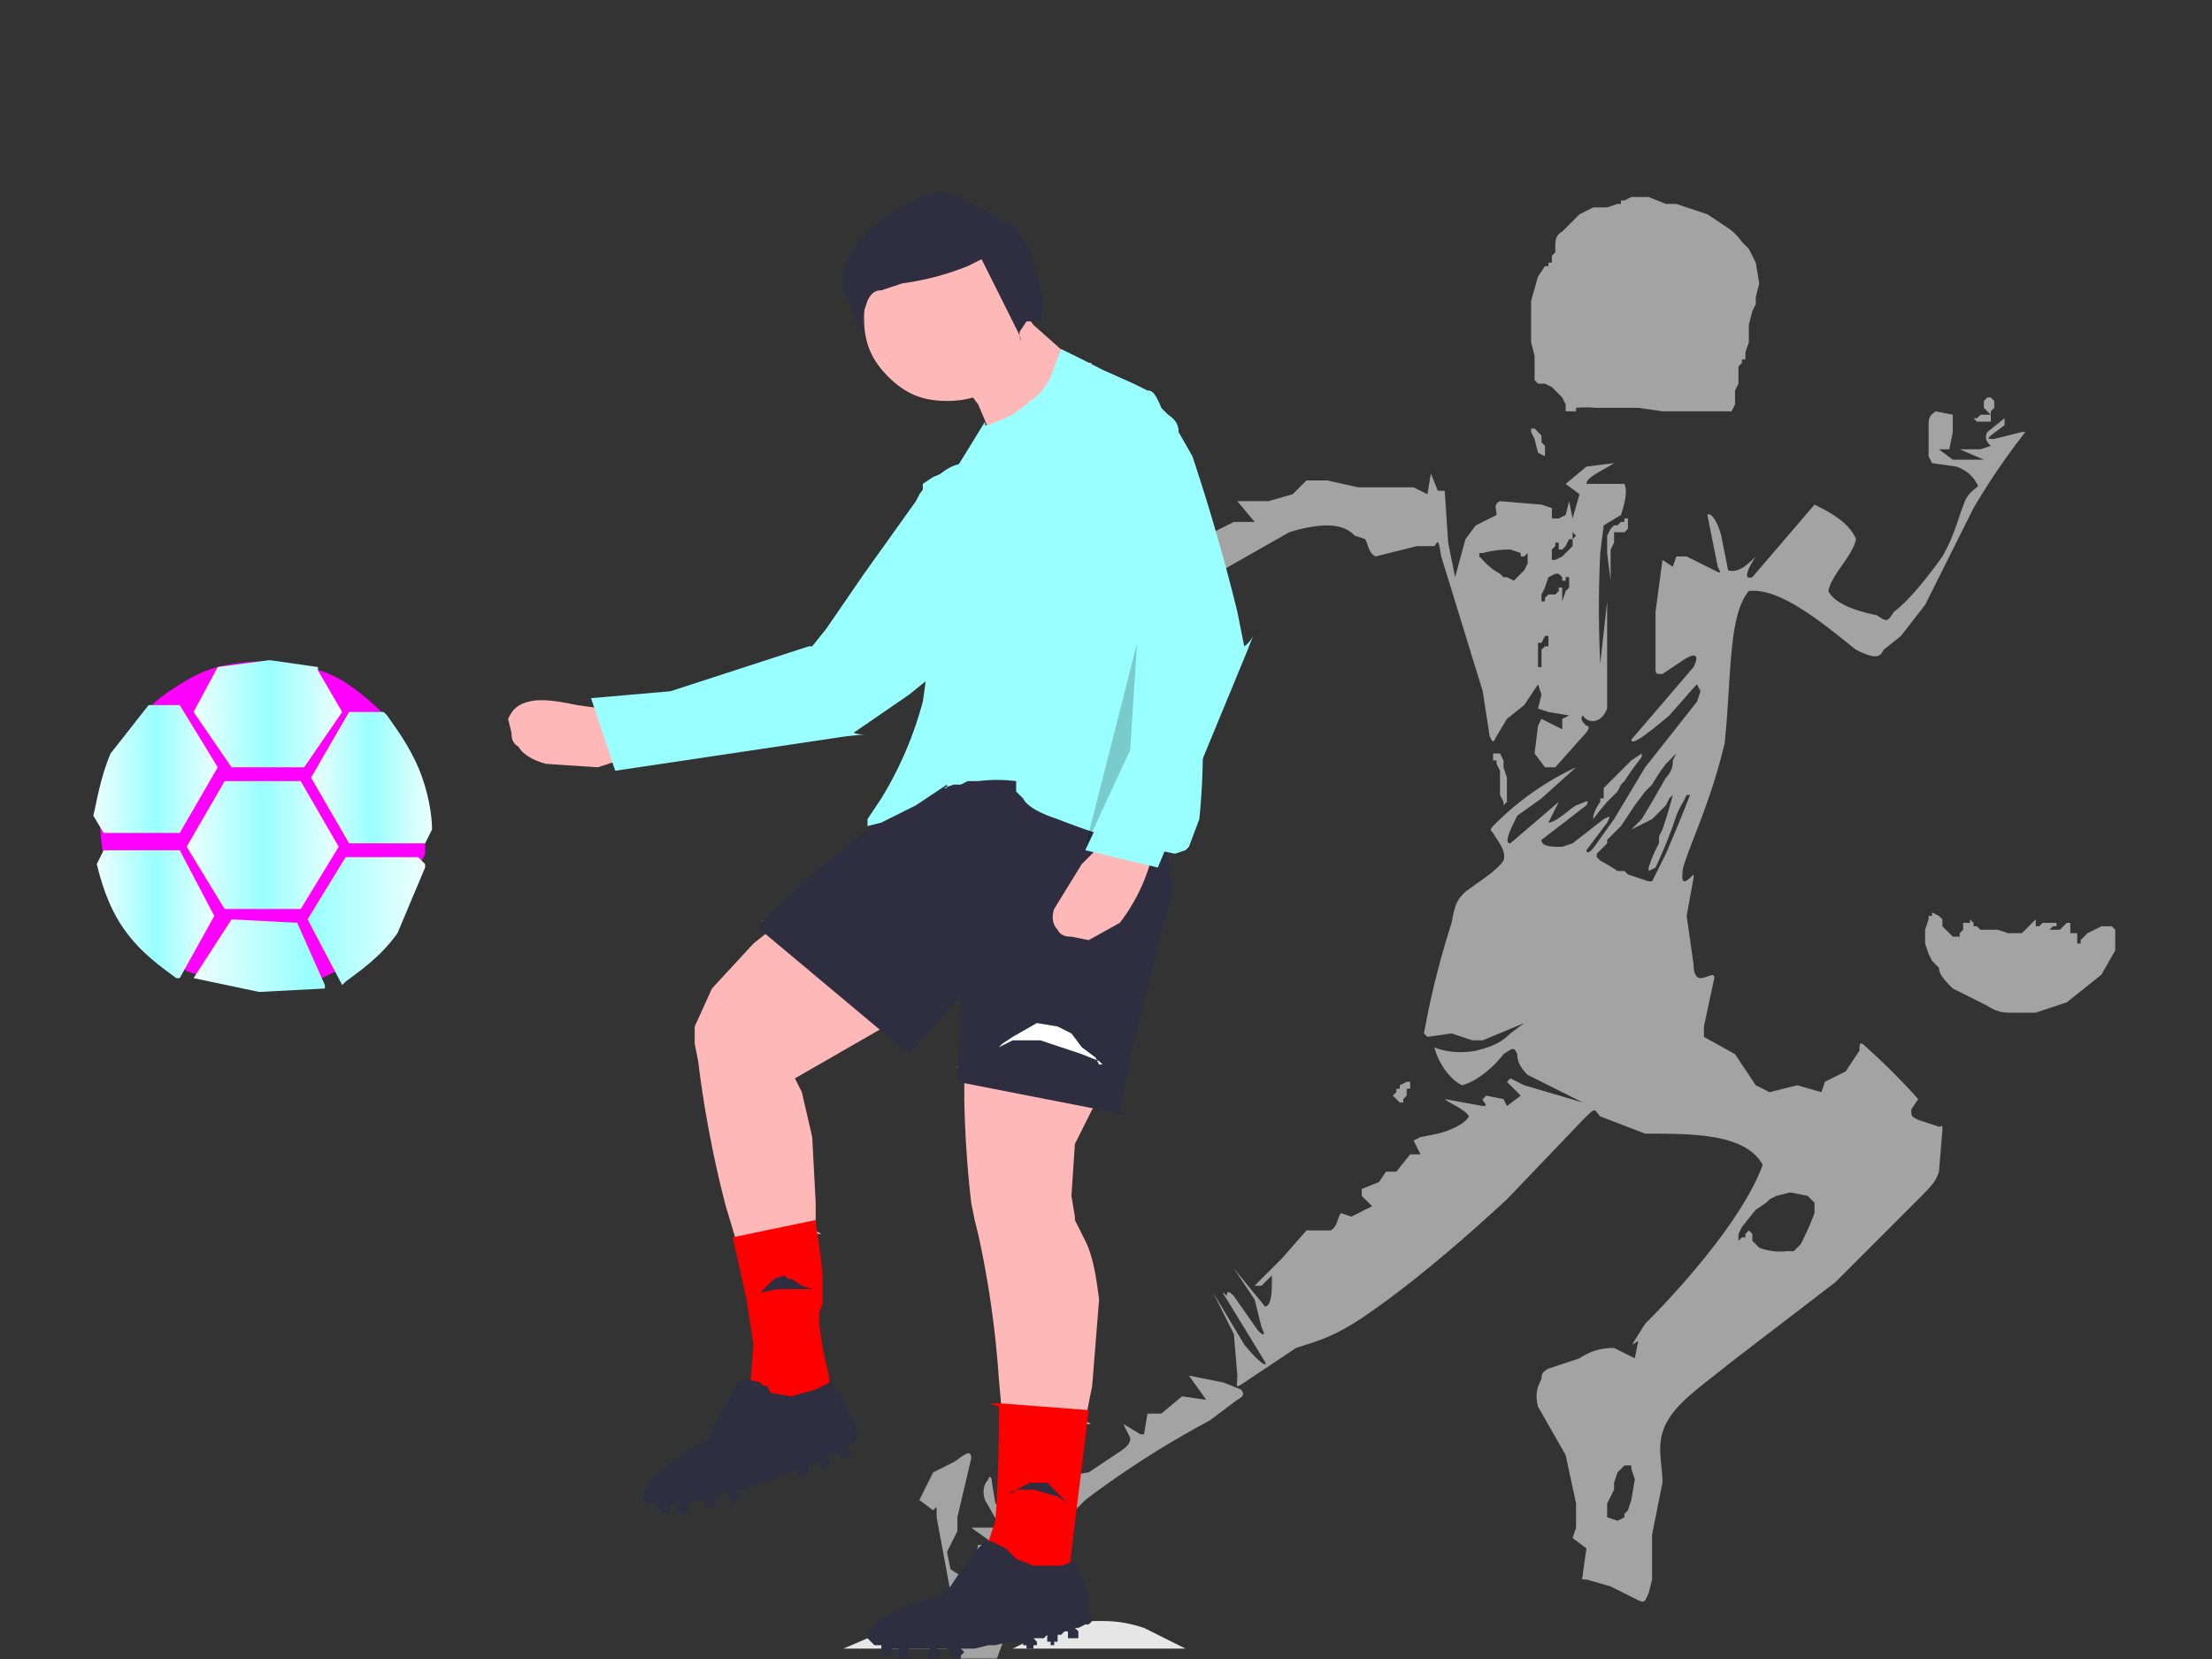 <svg xmlns:xlink="http://www.w3.org/1999/xlink" image-rendering="optimizeSpeed" baseProfile="basic" xmlns="http://www.w3.org/2000/svg" viewBox="0 0 640 480"><rect x="0" y="0" width="640" height="480" fill="#333333" stroke="none"/><defs><linearGradient id="a"><stop offset="0" stop-color="#fff"/><stop offset=".5" stop-color="#9ff"/><stop offset="1" stop-color="#fff"/></linearGradient><linearGradient id="c" xlink:href="#a" x1="-.1" y1=".5" x2="1.1" y2=".5"/><linearGradient id="d" xlink:href="#a" x1="-.1" y1=".5" x2="1.1" y2=".5"/><linearGradient id="e" xlink:href="#a" x1="-.1" y1=".5" x2="1.1" y2=".5"/><linearGradient id="f" xlink:href="#a" x1="-.1" y1=".5" x2="1.1" y2=".5"/><linearGradient id="g" xlink:href="#a" x1="-.1" y1=".5" x2="1.1" y2=".5"/><linearGradient id="h" xlink:href="#a" x1="-.1" y1=".5" x2="1.1" y2=".5"/><mask id="b"><path fill="#FFF" d="M0 0h640v480H0z"/></mask></defs><g mask="url(#b)"><path fill="none" d="M284 476v-1h2l4 2h3-19 4l3-2h2l1 1zM346 477h-3l1 1h1l1-1z"/><path fill="#e6e6e6" d="M259 473l-8 1-7 3h30l-7-3-8-1zM318 469c-3 0-8 0-13 2l-12 6h50l-12-6c-6-2-10-2-13-2z"/><path fill="#ffb8b8" d="M175 206l-1-1-7-1c-5-1-10-2-14-1s-5 3-6 5l1 4c0 1 0 3 2 4 1 2 4 4 8 5l15 1 6-2h1l-5-14z"/><path fill="#a3a3a3" d="M485 59l3 1 6 2 6 4a15 15 0 014 4l2 2 2 4 1 6-1 4v2l-1 2-1 4v5l-1 3v2h-1v1l-1 1v5l-1 2v4l-1 2h-18-2l-7-1h-11-1a36 36 0 00-6 0v1h-3v-1-1l-1-2-3-3-2-1h-1-1l-1-1v-1-2-1-1-2l-1-4v-3-2-2-5l2-7 2-3h1v-1h1v-2l1-1v-2c0-1 0-3 2-4l5-5 4-2h4l3-1h1v-1h1l2-1h5l5 2h3zM577 118l-1 1v3c0-1 0 0 0 0h-2-1-1l-1-1h1c-1 0-1 0 0 0l1-1h3l-1-1-1-1v-1-1l1-1h1l1 1v1 1z"/><path fill="#a3a3a3" d="M565 120v5l-1 5h-3l4 3h9l-7-3h6l3-1c-1-1-2-2-1-4l5-4v2l-4 3c-1 1-1 1 1 1l8-2h1a200 200 0 00-15 22l-14 28-7 9-5 4c-1 2-2 3-8 0-10-8-22-18-31-17-6 7-5 25-7 44-4 17-10 29-12 36-1 6 1 4 3 2v1l-2 11 2 14c0 3 1 4 2 4 2 0 4-2 4 0l-3 14v3l9 5 6 9 4 2 8-2 7 2 1-3 6-3 4-6c0-2 0-3 2-1a194 194 0 0115 15l-2 3c0 2 0 2 2 3l6 2c1 0 1-1 1 1l-1 12c-1 3-2 4-7 9l-23 23-30 23c-10 8-16 12-19 18s-1 11-1 17l-3 15v13l-1 4c-1 2-1 3-3 2l-8-4-7-2c-2 0-1 0-1-2l1-7-4-3 1-3v-7l-3-14-8-14c-1-4 0-6 1-8 0-1 0-2 2-3l9-3c3-2 6-3 10-3l6 3 1-5c-2 1-3 3 2-5 13-13 29-32 34-46-5-9-20-9-34-9l-13-5c-2-2-1-3-5 1l-22 23c-13 12-27 24-40 33-10 7-15 8-21 10l-15 10c-3 2-2 1-2-2l-1-12-6-12 9 15c4 5 7 7 6 5l-11-18c-2-3-1-2 0-1 0-1 0-2 2 0l7 10c2 2 2 1 1-1l-2-8-6-9 9 11c2 0 2-5 2-8v-1l-3 3h-2l8-8 7-8h7c2-1 2-4 3-5l3 1 6-3-3-3v-2l5-2 2-3h3l4-5h3l-2-4 2-1 5-1c4-1 8-3 9-5-1-2-6-4-7-5l11 2c2 0 0-1 0-2l1-1 5 1 1 2 4-3-4-4 1-1 4 2 17 5-16-8c-3-3-3-5-3-6-1-2-1-2-4 0-3 4-8 8-12 9-4-2-7-7-8-11 2 1 7 2 12 1 4-1 7-2 10-5l4-3-12 5h-3l-6-2-7 1-1-1a245 245 0 018-32c1-6 2-7 4-9 4-3 9-6 11-9 1-3-2-6-3-8-1-1-1-1 1-3a82 82 0 0123-16l-10 9-7 5c-2 4-4 8-2 8l14-12-3 6c2 0 5-3 8-5 3-1 4-2 3 0l-13 10c0 2 3 2 6 2l3-1 9-7c2-1 2-1 1 1l-6 8c0 1 1 1 3-2l5-7 9-15 15-19 1-3-1-2-1 1-7 8c-6 5-11 9-11 7l18-21c2-4 0-4-3-2l-6 4c-2 0-2 0-2-2v-16l2-15 3 2 1-3h3l8 4c2 1 2 1 1-1l-3-15c1-1 3 2 4 6l2 10c3 1 6-2 8-4-2 3-4 7-1 6l18-21c4 2 10 5 12 10-1 5-7 10-8 15 2 4 9 6 14 7 3 2 3 2 5-1 4-3 9-9 14-16 4-7 5-13 7-17 2-3 4-3 3-4-1-2-3-4-6-5l-7-1-1-2v-9c0-3 1-3 2-4l5 1zM465 243v1l-2 2-1 1v1l1 1a53 53 0 015 3h2l1 1 3 1 3 1h1l1-2 3-6a566 566 0 007-17h-1l-1 2a28 28 0 00-2 4l-1 3a144 144 0 01-5 12l-2 1c0 1 0 0 0 0v-1a40 40 0 013-7v-2l1-2a139 139 0 003-10c0-1 0 0 0 0l-1 1-1 2-4 4a784 784 0 01-6 3l2-2 1-1 3-5 4-7c2-2 2-4 2-5l1-2c0-1 0-1 0 0l-3 3a61 61 0 00-4 6l-2 2-3 4-4 6-3 3-1 1zm47 104l-1 1-3 2-4 5-1 2v2l1-1h1v-1l1-1 1 1v2l2 2a17 17 0 008 1h2l2-2a88 88 0 004-9v-1-2l-2-2-5-1-4 1-2 1zm-45 83v1l-1 2-1 2v3 1l3 1 2-1v-1l1-1 1-3 1-6-1-3v-1h-1-1l-2 2-1 3v1zM446 127v1l1 1v3l-2-1-1-4-1-2v-1h1l1 1 1 1v1z"/><path fill="#a3a3a3" d="M467 134c-3 2-8 4-8 6h11c1 2 0 6-1 9l-5 3-1 8a335 335 0 000 32l2-18v31c-2 5-6 4-7 2-1 1 0 2 1 3 1 0 1 1-1 3l-8 9h-3l-3-4 1-8 1-2 6 3v-3l2-1-6-1-3-1 1-4-1-3-4 6-5 4-3 5c-1 2-1 2-2 0l-2-13-12-39c-1-6-1-4-2-3h-5l-12 3c-2-1-2-3-3-5l-3-1c-2-2-6-5-19-1l-51 29c-9 5-9 5-10 4h-13c-2 0-2 0-3-4l-7-15c0-3 2-2 4 0l1 4h2l2-5 9-6c1 1 0 3-1 6l3 3 7 1-6 1-6-2-1 7 1 3c0 1 0 2 2 1l10-3h6v-4l4-2-5-6 9-1 13-9 6-1 8-4h6l-5-6h9l7-2 4-4h6l9 2h16l4 2 1-6 2 5h2l1 15 2 10 3-11 3-4 6-3c0-2-1-3 1-4l12 1 3 1v3h2l2-1 1-4 1 5 2-7-4-3 6-5 8-1zm-15 25h-1v-1-1h-1v1l-1 1v3h1s0 1 0 0l2-1 3-3v-2l1-1-1-1v2h-1a23 23 0 00-1 2l-1 1zm-24 1v1l1 1a18 18 0 005 4l1 1h1l2 1 1-1 1-1 1-1 1-2v-2-1l-1 1h-1v-1l-3-1a31 31 0 00-8 1h-1zm24 7l-1-1h-1l-2 1-1 3-1 2v2h1v-1l1-1h2l1-1v-1h1v4l1-3 1-1v-2-1-1 1h-1v1h-1v-1zm-7 20v6h1v-1-1-2-1l1-1h1v-1-1-1h-1l-1 2h-1v1z"/><path fill="#a3a3a3" d="M471 151v2l-1 1h-1-1-1v3l-1 2v9l-1-8v-1-4l1-2 1-1h1l1-1h1v-1h1v1zM469 227l-1 2-3 3a72 72 0 00-4 5v-1a14 14 0 012-4v-1h1v-1-1-1l3-3 5-5 3-2v1l-3 4-2 3-1 1zM435 221v1l1 3v7l-1 1v-1l-1-2v-2-1-1-3l-1-2v-1h-1v-1-1h2l1 2v1zM562 268l1 1 2 2h2v-1l1-1v-1-1h2v-1l1 1v1h1l1 1h5l3 1h4l1-1 1-1 1-1 1-1v2h1l1-1h2c0-1 0 0 0 0h2v1h-1l-1 1h3l1-1 1-1h1v3h2v3h1v-1l1-1 1-1 2-1 2-1h3l1 1v6l-4 7-10 8-9 3h-4-3c-2 0-4 0-7-2l-10-5c-2-2-4-4-4-6l-2-2-1-2-1-3v-4l1-3v-1h1v-1l2 1 1 1v2zM407 315v2l-1 1v1h-1l-1-1-1-1 1-1v-1h1v-1l2-1h1v2h-1zM354 400l5 2c1 1 1 2-1 3l-8 6a272 272 0 00-36 23l-9 9-3 3 2 9-2 2-11 16-3 8c0 2-1 2-3 2s-5-1-7-3l-1-5-2-3 1-6-5-27c0-4 0-3-1-2l-4-3 4-8 6-3c3-2 5-4 5-1l-4 17v4l-3 6 1 5 3 2 4-4 1-5h5l-7-5h8v-1l-4-7c-1-3 0-5 1-6 0-1 1-1 1 1l1 6 9 3 5 3c1 1 1 0 1-1l-2-3 1-1 5-4 2-5 6-1 9-6c3-2 3-3 3-4l-2-4 5 3h1l1-6h4l6-5 7 1-5-7 10 2c1 1 0 0 0 0z"/><path fill="#9ff" d="M297 144v-1l-4-4-13-5c-4 0-7 2-10 5-3 2-4 4-5 6l-5 7-10 14-11 16-4 5h-1l-40 13-23 2 7 21 67-10c9-1 4 0 2-1l16-11c10-8 22-18 31-28 6-10 8-16 7-21 0-5-2-7-4-8 0 0 1 0 0 0z"/><path fill="#ffb8b8" d="M224 268c-6-3-3-2-1 1l-5 4-12 13-5 11v5l1 5a320 320 0 008 42l3 10v2l23-4c3 0 1 0 0-1v-8l-1-19-3-13-2-4 40-23-46-21zM279 309c-5-1-2-1 0 1v8a313 313 0 002 30l1 5 1 4a281 281 0 016 42l1 11v2h24c3 0 1 0 0-1l2-10 2-25c-1-8-2-13-4-17l-3-6v-1l-1-6 1-15 5-10 3-4-40-8z"/><path fill="#2f2e41" d="M274 224c-8 1-4 0-1 1l-13 8a457 457 0 00-38 32c-3 3-2 4-2 4l43 36 15-17-1 25 46 9c7 2 3 2 1-1l3-15 8-32 4-15v-2-2l-1-9-2-19a212 212 0 010-9l-62 6z"/><path fill="red" d="M236 353l-24 5 4 18 2 13-1 13c-1 0-1 0 0 0l6 2 12 2h7l-1-2-1-5-2-9-1-7v-3l1-3v-8a191 191 0 00-2-15v-1z"/><path fill="#2f2e41" d="M248 416v-2l-2-5a193 193 0 00-6-10v1l-4 2-7 2-6-1-1-2h-1l-1-1-4-1-3 1v1l-1 2-3 5-3 6-1 3h-1l-5 3-10 7-3 5v2l1 1h2l1 1h1v1l1 1h1l1-1v-1-1h2v2l1 1h1l1-1v-1-1h-1 1l1-1h4v2h3v-2-1h1l2-1h1v2h1v1h1v-1h1v-1-1l-1-1h2l2-1 4-1h1l1-1a62 62 0 016-2l2-1v2h2l1-1v-1-1h1l1-1h1v1l1 1h1v-1h1v-1-1h-1l1-1h1l1-1v1h1v1h2l1-1v-1l-1-1v-1h2l1-2z"/><path fill="red" d="M315 408l-26-2c-4 0-2 0 0 1v7a453 453 0 01-1 26l-1 3-1 3a24 24 0 00-1 8l1 1c0 1 0 0 0 0l23 2 6-49z"/><path fill="#2f2e41" d="M316 469l-1-2v-5l-3-8-1-3v1h-1l-3 1h-8l-5-2-2-2c1 0 1 0 0 0l-1-1-4-2h-2l-1 1-2 2-3 4-4 6-2 2-1 1-5 1-12 5-4 4v2l1 1 1 1h2v3h3v-2h2v3h3v-1-1-1h6v1l-1 1 1 1h2l1-1v-1l-1-1h4v2l1 1h2v-1l1-1-1-1h4l4-1h2l4-1h4v1h1v1h2v-1h1v-1l-1-1h3l1-1v1 1h1v1h1v-1h1v-1-1h1l1-1h1v2h3v-1-1l-1-1h1l2-1h1l1-1z"/><path fill="#ffb8b8" d="M298 92c0 7-2 12-7 17s-10 7-17 7-12-2-17-7-7-10-7-17 2-13 7-17c5-5 10-7 17-7s12 2 17 7c5 4 7 10 7 17z"/><path fill="#ffb8b8" d="M296 89v1l3 4 9 8 5 3h3l-29 23c-5 3-2 1-1-1v-3l-3-7-3-4-1-1-1-1 3-6a158 158 0 0115-16z"/><path fill="#9ff" d="M348 213v-3l-1-21-4-47c-2-13-4-20-7-24-2-5-3-5-4-5l-4-2-9-4a371 371 0 00-12-6l-3 8c-2 4-4 6-6 7l-1 1-4 3a101 101 0 01-7 3h-1v-1l-8 13c-2 2-1 1-1 0l-1 1-5 2-3 2v2l-1 1 1 8 2 21a176 176 0 01-2 31 106 106 0 01-12 28l-4 6v2l4-1 10-5 6-4 3-2v1c0-1 0-1 0 0h-1l3-1h2l2-1h3a44 44 0 0111 0v3l2 2c1 2 4 4 10 6a195 195 0 0034 10l3-1 1-1 3-8a200 200 0 001-23v-1z"/><path fill="#ffb8b8" d="M319 245h-1l-5 5-8 13c-1 3 0 5 1 6 1 2 3 2 4 2l5 1 9-5a53 53 0 009-18l1-1-15-3z"/><path fill="#fff" d="M289 303l1-1 3-2 7-4 6 1 2 1 2 1 3 4 4 3 1 2h1l-1-1-5-2-12-4h-8l-4 2z"/><path fill="#2f2e41" d="M292 432h1l1-1 4-2h5l1 1 2 2 2 2 1 1-3-2-7-2h-5l-2 1zM219 375c0 1 0 1 0 0l1-1 4-4 3-1 1 1h1l3 2 3 1c1 0 1 0 0 0h-10l-5 1-1 1z"/><path fill="#9ff" d="M341 125c0-1 0-3-3-5-2-2-4-4-9-4-4 0-9 2-13 5-3 3-4 6-4 9v6l9 25c4 10 9 18 12 23l-9 41-10 21 21 5 26-63c3-8 2-3-1-1l-2-10a580 580 0 00-13-45l-4-7z"/><path fill-opacity=".2" d="M329 186l-15 59 13-28 2-31z"/><path fill="#2f2e41" d="M289 64v-1l-4-2-10-5c-3-1-6 0-9 1l-4 2-3 2a45 45 0 00-14 14l-1 5v4l2 4 2 6 1 2v-3l2-6c1-2 2-3 4-3l3-1 3-1a79 79 0 0019-5l4-2c1 0 0 0 0 0l11 22c1 3 0 1 0 0v-1l2-3h4l1-6-4-15-5-7-4-1z"/><path fill="#f0f" d="M123 239v8c-2 4-4 11-9 19-4 6-9 11-15 14-7 4-13 6-21 6l-21-4-3-1-2-2-15-13c-4-7-6-14-7-18a61 61 0 01-1-9v-1-1-1-1-1c1-4 2-11 6-19 4-6 8-11 14-15s11-7 19-8c7-1 13-1 20 1 7 1 12 4 18 9s9 9 12 16c4 8 5 15 5 20v1z"/><path fill="url(#c)" d="M88 222H67l-11-16 7-13 15-2 14 2v1l7 12-11 16z"/><path fill="url(#d)" d="M87 263H65l-11-18 11-19h22l11 19-11 18z"/><path fill="url(#e)" d="M123 244h-22l-11-19 11-19h10l1 1c2 3 6 8 9 15s4 14 4 18l-2 4z"/><path fill="url(#f)" d="M99 285l-10-19 11-18h21l2 2v1l-8 19c-5 7-11 11-15 14l-1 1zm-32-19l-11 17 19 4 19-1v-1l-8-18-19-1z"/><path fill="url(#g)" d="M52 283h-1c-4-3-10-7-15-14s-7-15-8-19l2-4h22l10 19-10 18z"/><path fill="url(#h)" d="M52 241H30l-3-5c1-4 2-11 5-18l11-14h9l11 18-11 19z"/></g></svg>
